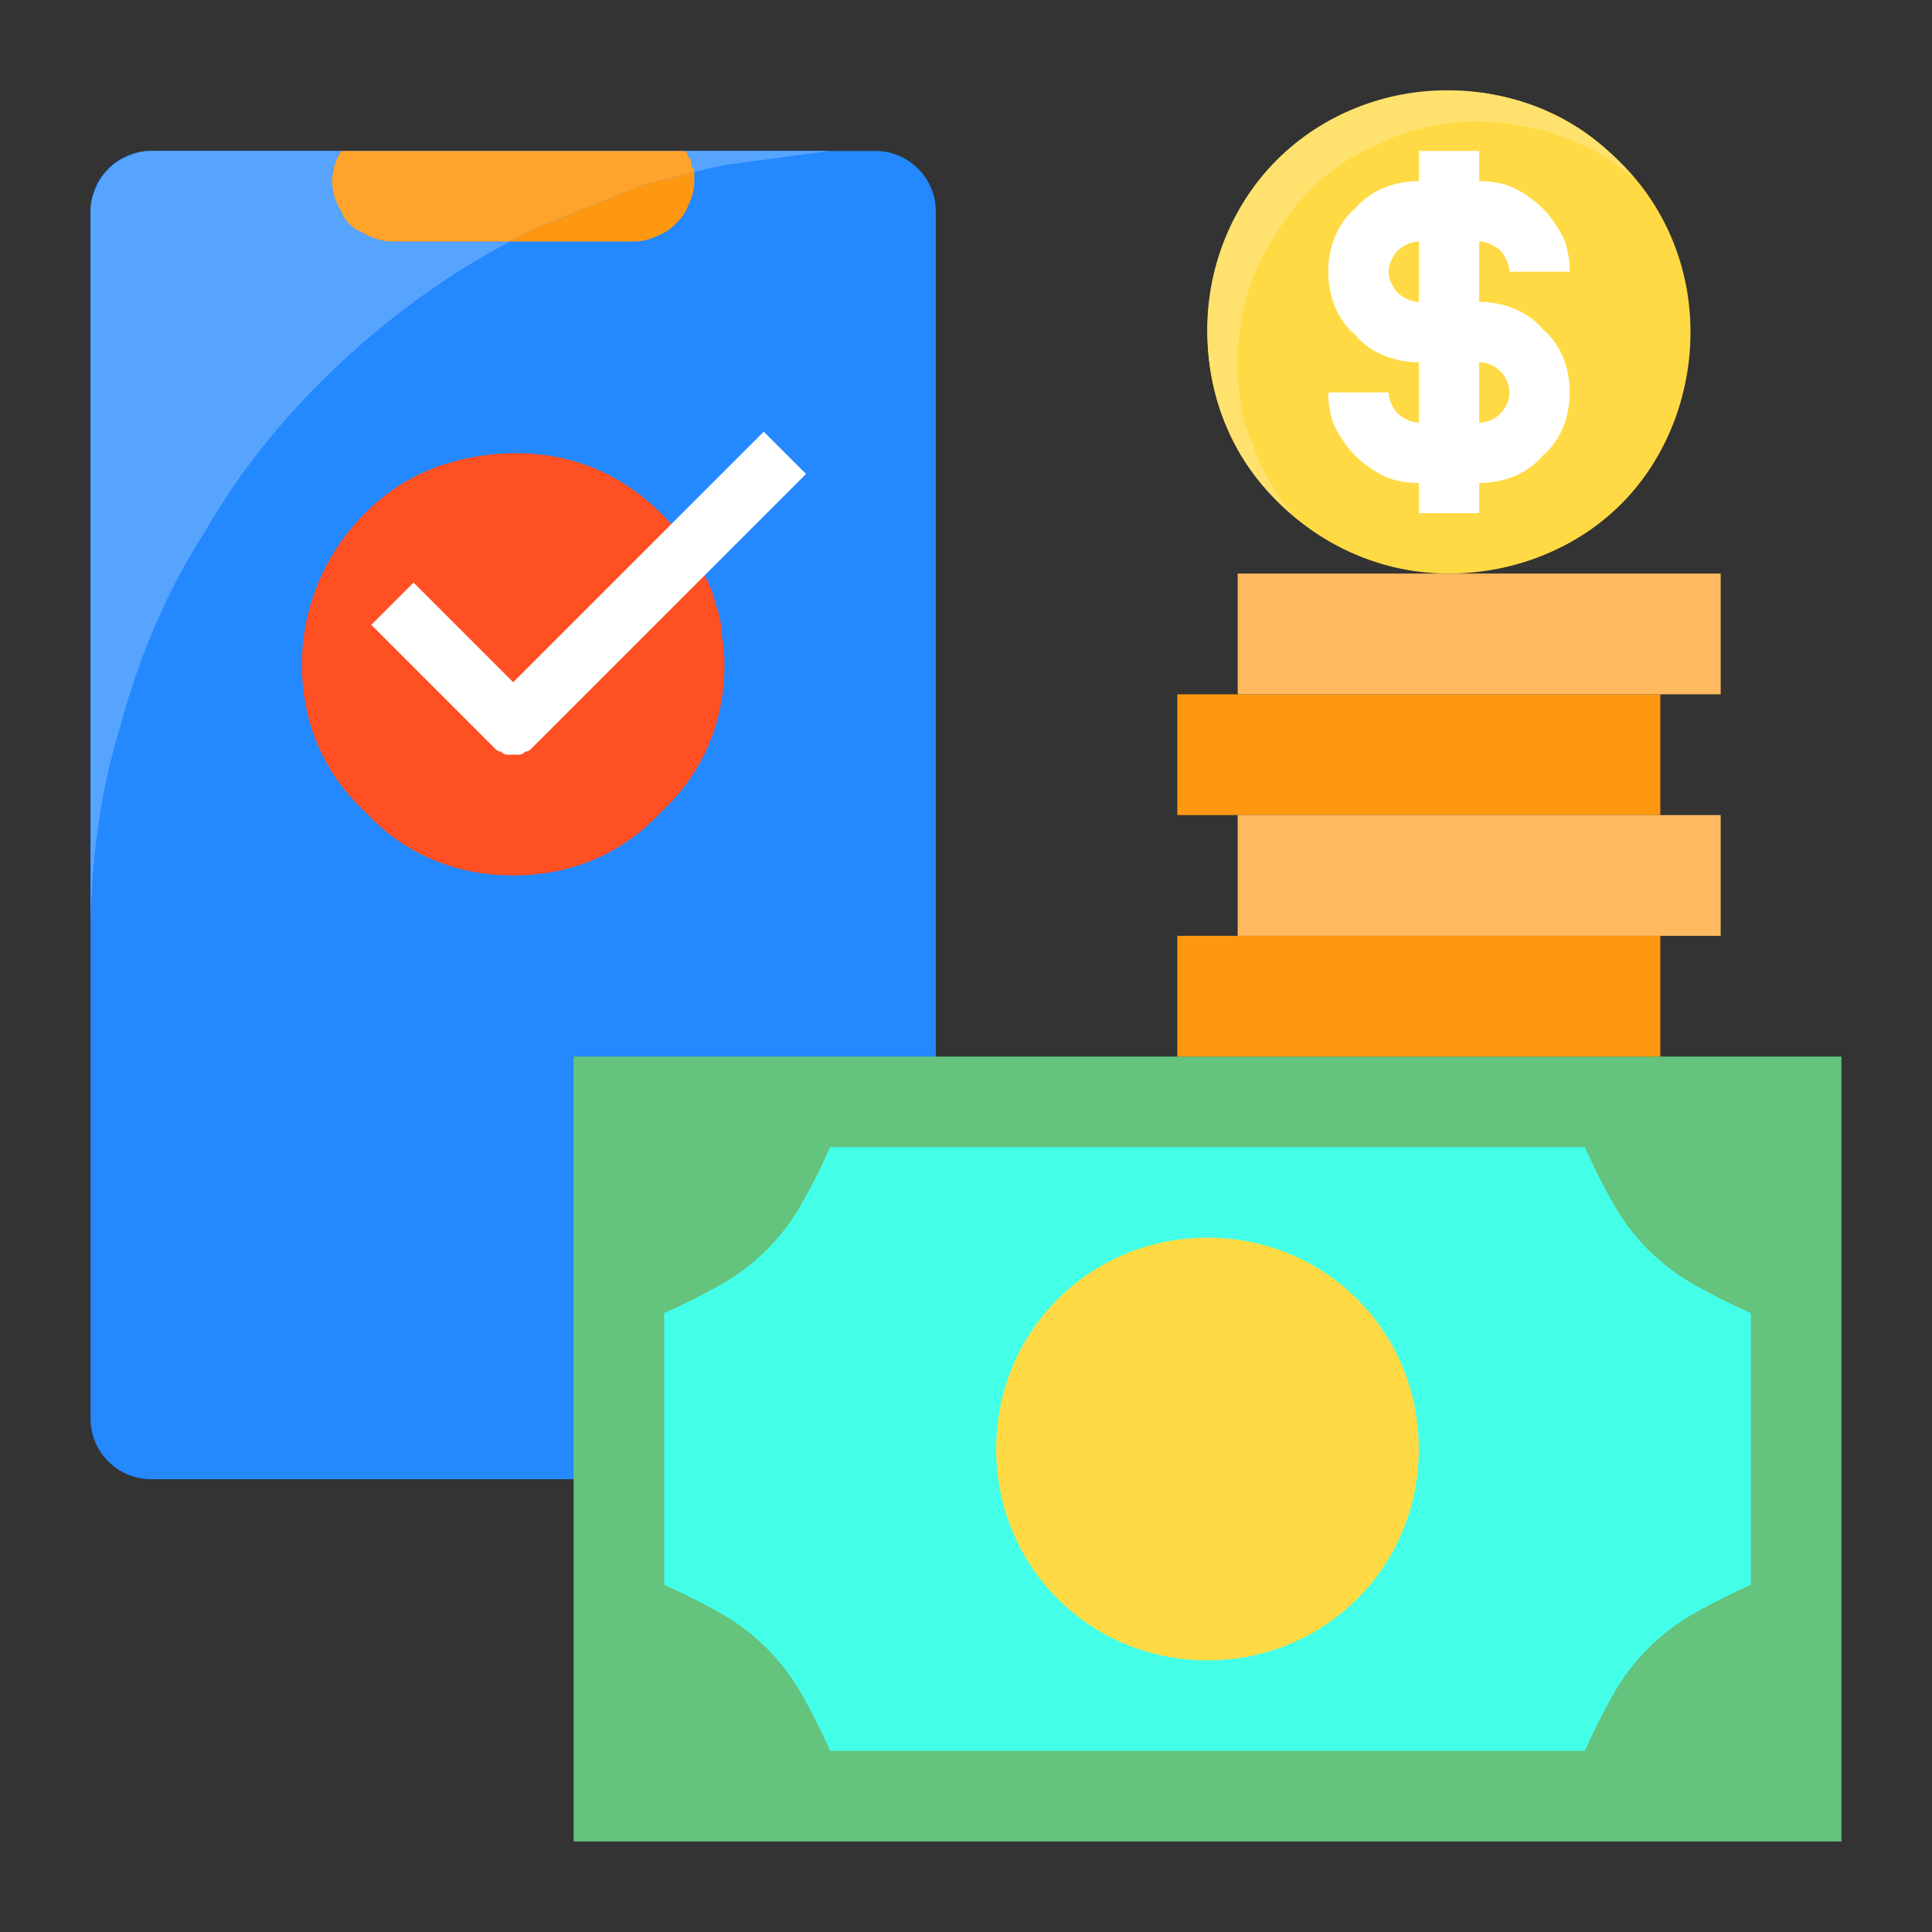 <svg version="1.2" xmlns="http://www.w3.org/2000/svg" viewBox="0 0 64 64" width="60" height="60">
	<rect x="0" y="0" width="64" height="64" fill="#333333" stroke="none"/>
	<title>Managing Payments</title>
	<style>
		.s0 { fill: #2488ff } 
		.s1 { fill: #ff5023 } 
		.s2 { fill: #ffffff } 
		.s3 { fill: #64c37d } 
		.s4 { fill: #44ffe8 } 
		.s5 { fill: #ffda44 } 
		.s6 { fill: #ff9811 } 
		.s7 { fill: #ffba60 } 
		.s8 { fill: #ffe26e } 
		.s9 { fill: #57a4ff } 
		.s10 { fill: #ffa32b } 
	</style>
	<path class="s0" d="m5 5h24c1.1 0 2 0.9 2 2v40c0 1.1-0.9 2-2 2h-24c-1.1 0-2-0.9-2-2v-40c0-1.1 0.9-2 2-2z"/>
	<path class="s1" d="m10 22c0-1.5 0.5-3 1.4-4.2 0.9-1.2 2.1-2.1 3.6-2.5 1.4-0.4 3-0.4 4.4 0.1 1.4 0.5 2.6 1.5 3.5 2.8q0.2 0.4 0.4 0.8 0.3 0.5 0.4 1 0.2 0.5 0.2 1 0.1 0.5 0.1 1c0 1.9-0.7 3.6-2.1 4.9-1.3 1.4-3 2.1-4.9 2.1-1.9 0-3.6-0.7-4.9-2.1-1.4-1.3-2.1-3-2.1-4.9z"/>
	<path class="s2" d="m17 25q-0.1 0-0.2 0-0.1 0-0.2-0.1-0.1 0-0.2-0.1 0 0-0.1-0.1l-4-4 1.4-1.4 3.3 3.3 8.3-8.3 1.4 1.4-9 9q-0.1 0.1-0.1 0.1-0.1 0.1-0.2 0.1-0.1 0.1-0.2 0.1-0.1 0-0.2 0z"/>
	<path class="s3" d="m19 35h42v26h-42z"/>
	<path class="s4" d="m58 43.5v9q-0.9 0.4-1.8 0.9-0.9 0.5-1.6 1.2-0.7 0.7-1.2 1.6-0.5 0.9-0.9 1.8h-25q-0.4-0.9-0.9-1.8-0.5-0.9-1.2-1.6-0.7-0.7-1.6-1.2-0.9-0.5-1.8-0.9v-9q0.9-0.4 1.8-0.9 0.9-0.5 1.6-1.2 0.7-0.7 1.2-1.6 0.5-0.9 0.9-1.8h25q0.4 0.9 0.9 1.8 0.5 0.9 1.2 1.6 0.7 0.7 1.6 1.2 0.9 0.5 1.8 0.9z"/>
	<path class="s5" d="m48 3c-2.1 0-4.2 0.8-5.7 2.3-1.5 1.5-2.3 3.6-2.3 5.7 0 2.1 0.8 4.1 2.3 5.6 1.5 1.5 3.5 2.4 5.7 2.4 2.1 0 4.2-0.8 5.7-2.3 1.5-1.5 2.3-3.6 2.3-5.7 0-2.1-0.8-4.1-2.3-5.6-1.5-1.5-3.5-2.4-5.7-2.4z"/>
	<path class="s5" d="m40 55c-3.9 0-7-3.1-7-7 0-3.9 3.1-7 7-7 3.9 0 7 3.1 7 7 0 3.9-3.1 7-7 7z"/>
	<path class="s6" d="m39 23h16v4h-16z"/>
	<path class="s6" d="m39 31h16v4h-16z"/>
	<path class="s7" d="m41 27h16v4h-16z"/>
	<path class="s7" d="m41 19h16v4h-16z"/>
	<path fill-rule="evenodd" class="s2" d="m51.1 10.9c0.6 0.5 0.9 1.3 0.9 2.1 0 0.8-0.3 1.6-0.9 2.1-0.5 0.6-1.3 0.9-2.1 0.9v1h-2v-1q-0.6 0-1.1-0.2-0.6-0.3-1-0.7-0.4-0.4-0.7-1-0.2-0.5-0.2-1.1h2q0 0.2 0.1 0.4 0.1 0.2 0.2 0.3 0.1 0.1 0.3 0.2 0.2 0.1 0.4 0.1v-2c-0.8 0-1.6-0.3-2.1-0.9-0.6-0.5-0.9-1.3-0.9-2.1 0-0.8 0.3-1.6 0.9-2.1 0.5-0.6 1.3-0.9 2.1-0.9v-1h2v1q0.6 0 1.1 0.2 0.6 0.3 1 0.7 0.4 0.4 0.7 1 0.2 0.5 0.2 1.1h-2q0-0.2-0.1-0.4-0.1-0.2-0.2-0.3-0.1-0.1-0.3-0.2-0.2-0.1-0.4-0.1v2c0.8 0 1.6 0.3 2.1 0.9zm-5-1.5q0.1 0.2 0.2 0.3 0.1 0.1 0.3 0.2 0.2 0.1 0.4 0.1v-2q-0.2 0-0.4 0.1-0.2 0.1-0.3 0.2-0.1 0.1-0.2 0.3-0.1 0.2-0.1 0.4 0 0.2 0.1 0.4zm3.6 4.3q0.3-0.3 0.3-0.7 0-0.4-0.3-0.7-0.3-0.3-0.7-0.3v2q0.4 0 0.7-0.3z"/>
	<path class="s8" d="m41 12c0-1.5 0.4-3 1.3-4.3 0.8-1.3 1.9-2.3 3.3-2.9 1.4-0.7 2.9-0.9 4.4-0.7 1.5 0.2 3 0.8 4.1 1.8-1.4-1.8-3.5-2.8-5.8-2.9-2.2-0.1-4.4 0.7-6 2.3-1.6 1.6-2.4 3.8-2.3 6 0.1 2.3 1.1 4.4 2.9 5.8q-0.5-0.5-0.8-1.1-0.4-0.6-0.6-1.3-0.3-0.6-0.4-1.3-0.1-0.7-0.1-1.4z"/>
	<path class="s9" d="m29 5h-6.3q0.1 0.1 0.1 0.2 0.1 0.1 0.1 0.1 0 0.1 0 0.2 0.1 0.1 0.1 0.2 0.7-0.2 1.5-0.3 0.7-0.1 1.5-0.2 0.7-0.1 1.5-0.2 0.7 0 1.5 0z"/>
	<path class="s9" d="m11 6q0-0.1 0-0.3 0-0.1 0.1-0.2 0-0.1 0.1-0.3 0-0.1 0.1-0.2h-6.3q-0.4 0-0.8 0.2-0.3 0.1-0.6 0.4-0.3 0.3-0.4 0.6-0.2 0.4-0.2 0.8v24c0-2.4 0.3-4.7 1-7 0.6-2.2 1.5-4.4 2.8-6.4 1.2-2.1 2.7-3.9 4.4-5.5 1.7-1.6 3.6-3 5.7-4.1h-3.9q-0.4 0-0.8-0.2-0.3-0.1-0.6-0.4-0.3-0.3-0.4-0.6-0.2-0.4-0.2-0.8z"/>
	<path class="s6" d="m16.9 8h4.1q0.4 0 0.8-0.2 0.3-0.1 0.6-0.4 0.3-0.3 0.4-0.6 0.2-0.4 0.2-0.8 0 0 0-0.1 0 0 0 0 0-0.1 0-0.1 0 0 0-0.1-0.8 0.2-1.6 0.4-0.8 0.3-1.5 0.6-0.8 0.3-1.5 0.6-0.8 0.3-1.5 0.7z"/>
	<path class="s10" d="m22.7 5h-11.4q-0.3 0.5-0.3 1 0 0.5 0.3 1 0.2 0.5 0.7 0.7 0.5 0.3 1 0.3h3.9q0.7-0.4 1.5-0.7 0.7-0.3 1.5-0.6 0.7-0.3 1.5-0.6 0.8-0.2 1.6-0.4 0-0.1-0.1-0.2 0-0.1 0-0.2 0 0-0.1-0.1 0-0.1-0.1-0.2z"/>
</svg>